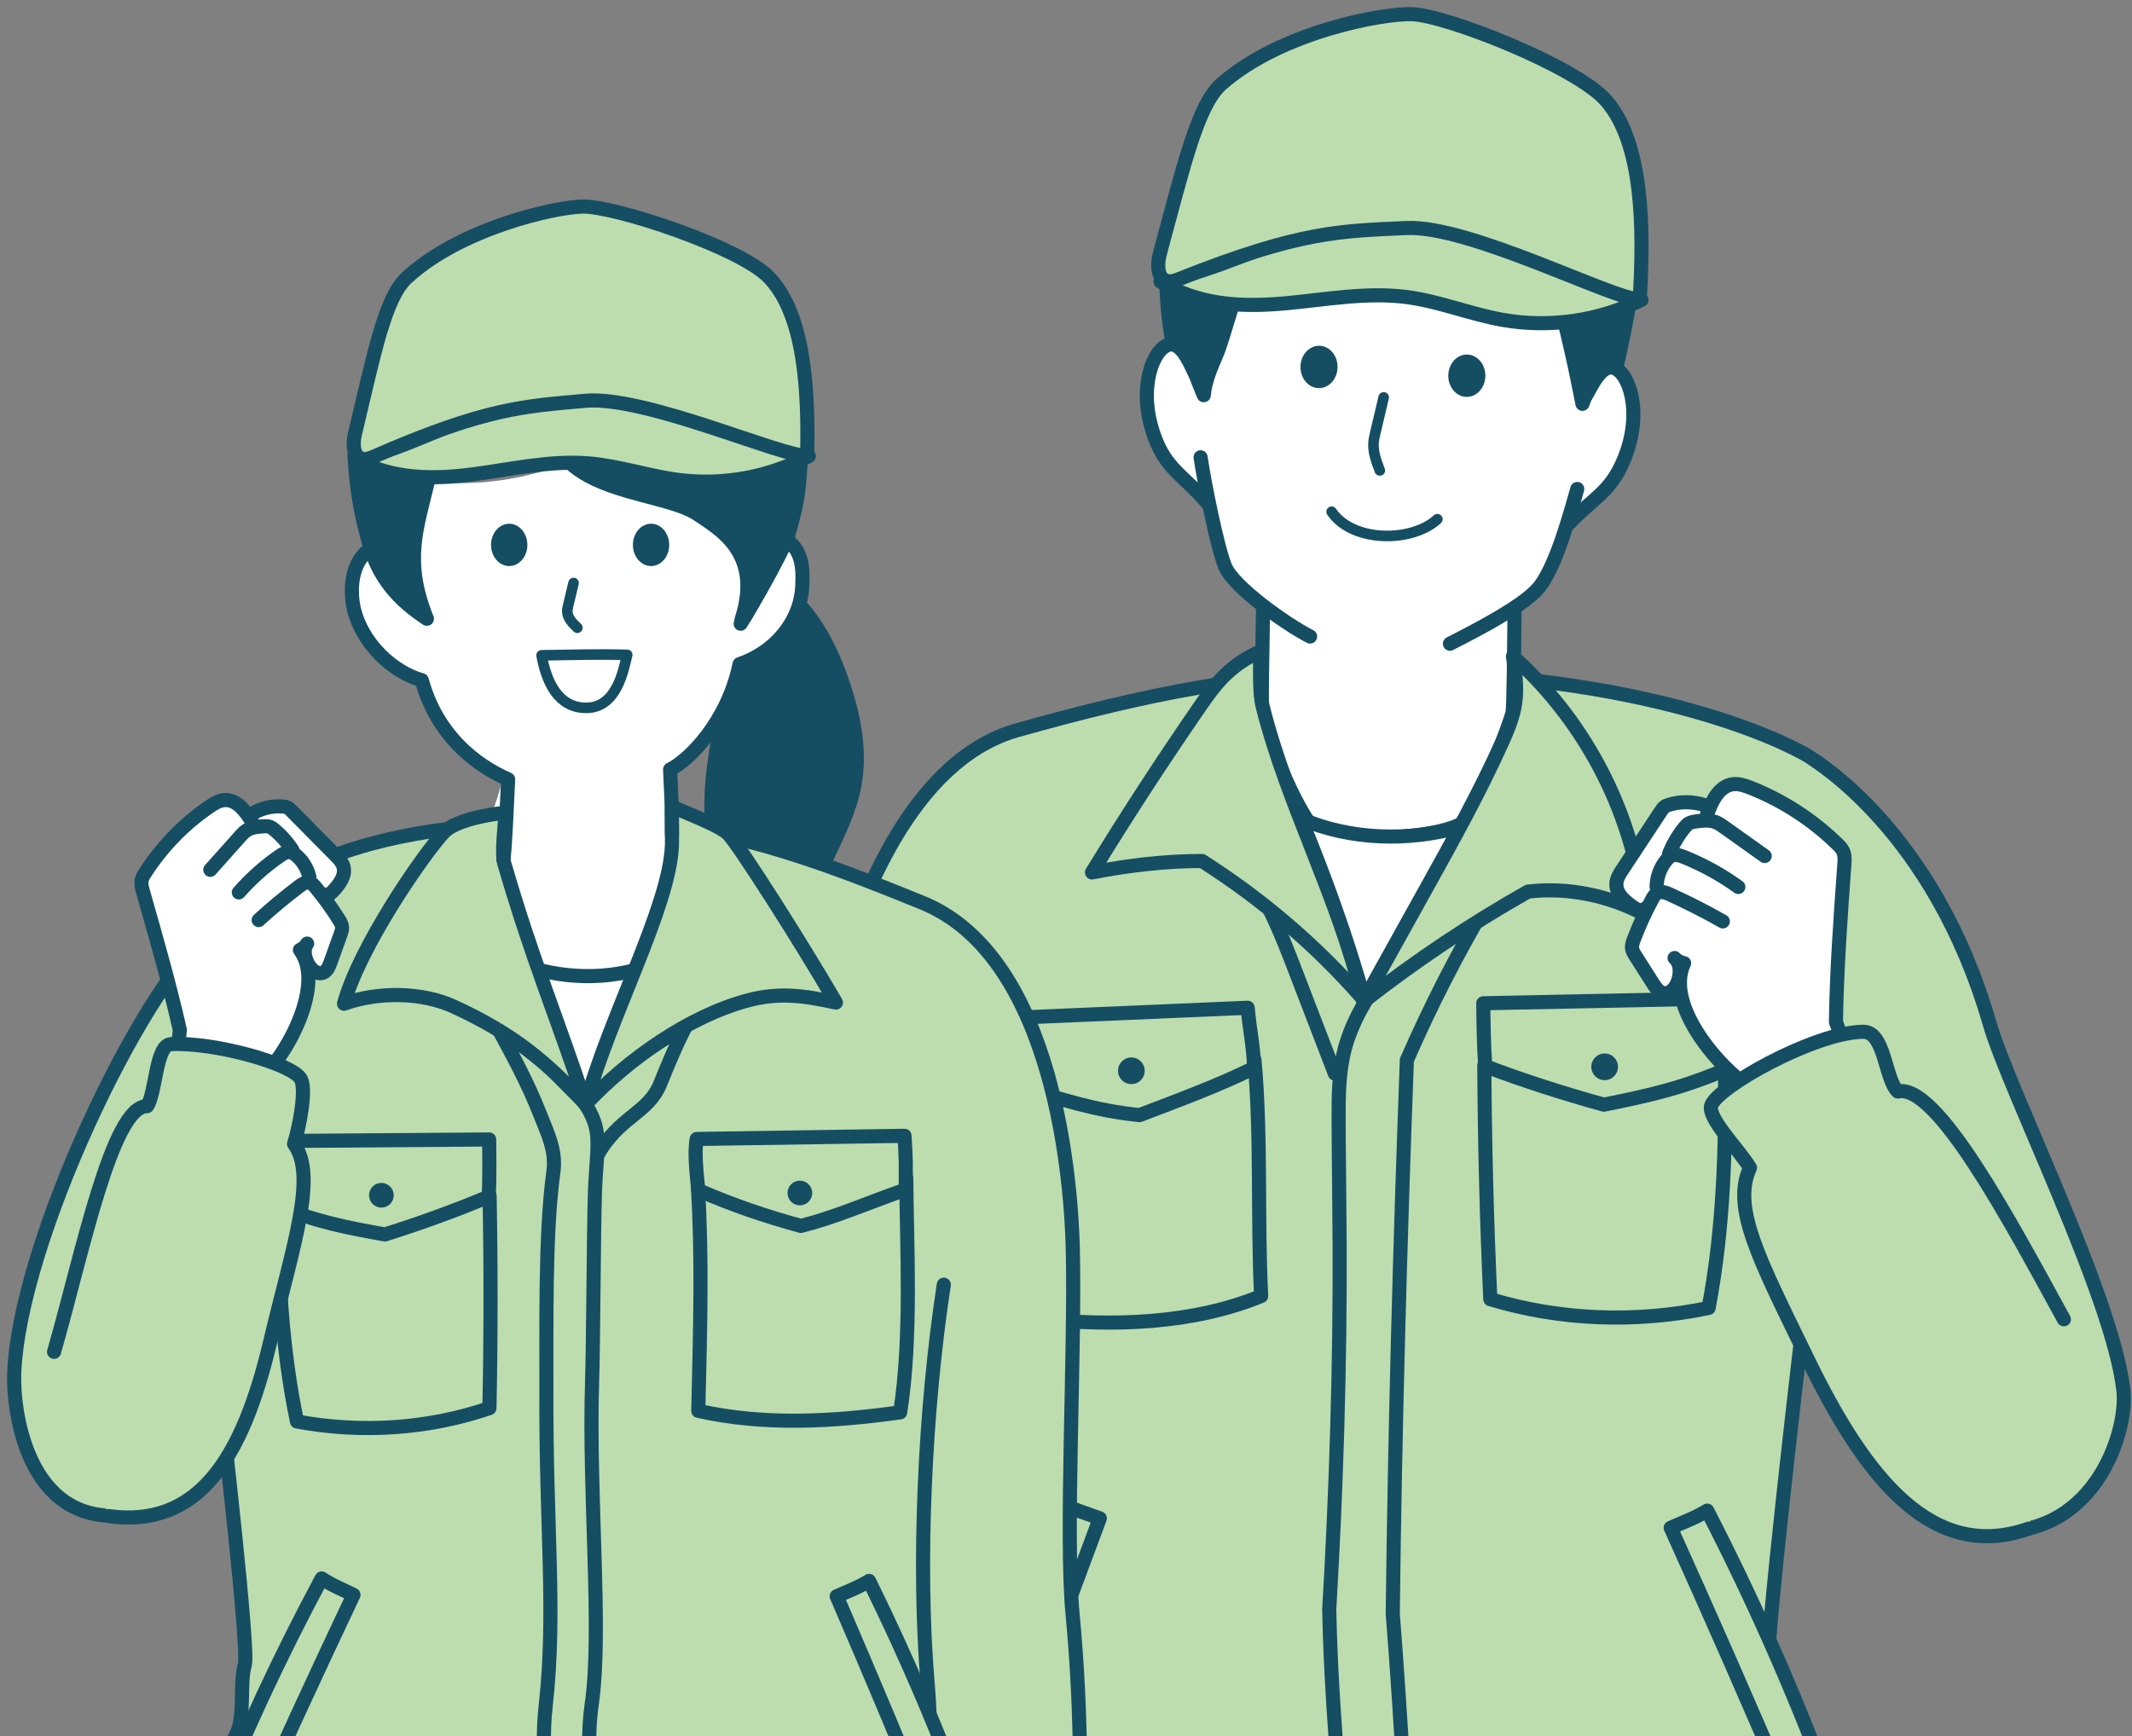 <svg width="302" height="246" viewBox="0 0 302 246" fill="none" xmlns="http://www.w3.org/2000/svg">
<rect x="0" y="0" width="302" height="246" fill="#808080" stroke="none"/>
<g clip-path="url(#clip0_266_1628)">
<path d="M253.651 274.772C255.464 274.232 256.823 272.43 256.841 270.538C256.858 268.647 255.538 266.816 253.736 266.241C257.802 260.131 258.249 251.792 254.861 245.281C253.399 242.474 251.277 239.962 250.457 236.903C249.833 234.565 255.106 189.901 255.106 189.901C255.106 189.901 265.403 215.184 281.197 216.876C296.469 218.512 301.454 202.995 300.784 196.998C299.304 183.742 284.642 154.737 281.821 144.976C273.869 117.472 256.88 107.7 256.397 107.281C256.017 106.951 237.165 95.49 196.139 95.163C177.985 95.022 161.908 98.442 144.077 103.456C123.223 109.321 115.718 146.714 115.193 156.405C114.327 172.337 113.994 187.531 111.442 203.282C110.456 209.379 111.137 248.407 113.302 254.191C113.965 255.962 114.771 255.837 114.945 257.718C115.25 260.975 111.24 264.375 117.198 267.469C117.276 274.86 116.964 266.674 117.042 274.062" fill="#BDDDAF"/>
<path d="M253.651 274.772C255.464 274.232 256.823 272.43 256.841 270.538C256.858 268.647 255.538 266.816 253.736 266.241C257.802 260.131 258.249 251.792 254.861 245.281C253.399 242.474 251.277 239.962 250.457 236.903C249.833 234.565 255.106 189.901 255.106 189.901C255.106 189.901 265.403 215.184 281.197 216.876C296.469 218.512 301.454 202.995 300.784 196.998C299.304 183.742 284.642 154.737 281.821 144.976C273.869 117.472 256.88 107.7 256.397 107.281C256.017 106.951 237.165 95.49 196.139 95.163C177.985 95.022 161.908 98.442 144.077 103.456C123.223 109.321 115.718 146.714 115.193 156.405C114.327 172.337 113.994 187.531 111.442 203.282C110.456 209.379 111.137 248.407 113.302 254.191C113.965 255.962 114.771 255.837 114.945 257.718C115.25 260.975 111.24 264.375 117.198 267.469C117.276 274.86 116.964 266.674 117.042 274.062" stroke="#154E63" stroke-width="2" stroke-linecap="round" stroke-linejoin="round"/>
<path d="M221.875 45.624C222.436 49.595 223.099 53.551 223.862 57.49C224.331 56.287 224.873 55.092 225.516 53.945C225.867 53.317 226.257 52.693 226.821 52.249C227.386 51.806 228.159 51.572 228.837 51.809C229.454 51.894 229.859 52.281 230.189 52.696C230.902 53.601 231.349 54.712 231.459 55.858C231.771 62.76 228.163 69.487 222.414 72.858C221.392 78 218.685 82.79 214.81 86.321C214.597 86.271 215.076 99.78 215.076 99.78L193.463 140.348L178.446 99.194L178.73 86.346C178.73 86.346 176.303 83.759 175.349 83.07C173.876 82.006 173.131 80.271 172.73 78.5C172.247 76.392 171.839 74.267 171.502 72.131C168.195 69.792 165.626 66.79 164.178 63.313C162.731 59.836 162.418 55.893 163.291 52.231C163.55 51.437 163.781 50.72 164.171 50.092C164.562 49.464 165.172 48.903 165.91 48.85C166.79 48.79 167.557 49.467 168.014 50.22C168.472 50.972 168.727 51.841 169.231 52.565C171.829 49.613 173.731 46.551 175.75 43.41C178.734 43.027 181.715 42.644 184.699 42.261C187.761 41.867 190.841 41.473 193.928 41.572C196.348 41.65 198.747 42.033 201.135 42.413C207.941 43.499 214.743 44.585 221.882 45.632L221.875 45.624Z" fill="white"/>
<path d="M178.908 86.165C178.865 91.281 178.595 100.677 178.844 101.838C178.908 102.143 181.796 111.085 185.334 116.45C191.881 120.367 205.063 118.213 207.117 116.588C210.442 112.078 214.037 101.983 214.25 100.968C214.423 100.131 214.477 91.427 214.537 86.644" stroke="#154E63" stroke-width="2" stroke-linecap="round" stroke-linejoin="round"/>
<path d="M189.088 152.104C187.247 147.314 185.405 142.524 183.563 137.733C182.428 134.777 181.289 131.822 179.781 128.77C185.171 131.885 189.954 136.041 193.79 140.944" fill="#BDDDAF"/>
<path d="M189.088 152.104C187.247 147.314 185.405 142.524 183.563 137.733C182.428 134.777 181.289 131.822 179.781 128.77C185.171 131.885 189.954 136.041 193.79 140.944" stroke="#154E63" stroke-width="2" stroke-linecap="round" stroke-linejoin="round"/>
<path d="M191.76 276.038C190.465 260.511 188.584 243.596 188.29 228.018C189.28 211.036 189.837 193.62 189.759 176.208C189.734 170.403 189.638 164.595 189.617 158.789C189.603 155.308 189.624 151.778 190.536 148.418C191.604 144.493 193.829 141.001 196.011 137.918C200.297 134.281 204.974 131.112 210.464 128.288C206.394 135.193 202.721 142.332 199.283 150.195C198.3 176.585 197.583 202.981 197.285 228.625C198.484 243.617 199.354 261.447 200.553 276.439" fill="#BDDDAF"/>
<path d="M191.76 276.038C190.465 260.511 188.584 243.596 188.29 228.018C189.28 211.036 189.837 193.62 189.759 176.208C189.734 170.403 189.638 164.595 189.617 158.789C189.603 155.308 189.624 151.778 190.536 148.418C191.604 144.493 193.829 141.001 196.011 137.918C200.297 134.281 204.974 131.112 210.464 128.288C206.394 135.193 202.721 142.332 199.283 150.195C198.3 176.585 197.583 202.981 197.285 228.625C198.484 243.617 199.354 261.447 200.553 276.439" stroke="#154E63" stroke-width="2" stroke-linecap="round" stroke-linejoin="round"/>
<path d="M137.357 161.766C138.84 181.736 140.277 206.103 140.057 227.145C139.961 236.427 140.011 241.807 137.062 250.61C136.459 252.416 134.819 255.177 135.554 257.757C135.959 259.176 137.403 260.06 138.077 261.373C139.156 263.473 138.425 265.989 138.311 268.349C138.198 270.708 139.397 273.65 141.757 273.632" stroke="#154E63" stroke-width="2" stroke-linecap="round" stroke-linejoin="round"/>
<path d="M210.254 150.944C210.314 161.99 210.598 173.032 211.106 184.064C221.027 187.063 231.729 187.456 242.026 185.306C244.191 173.898 244.492 162.146 244.343 150.536L210.258 150.94L210.254 150.944Z" fill="#BDDDAF" stroke="#154E63" stroke-width="2" stroke-linecap="round" stroke-linejoin="round"/>
<path d="M210.105 142.14C210.141 145.05 210.176 147.96 210.382 151.05C215.893 153.14 221.517 154.932 227.194 156.504C233.258 155.277 238.042 154.272 244.535 151.487C244.709 148.432 244.993 144.479 245.167 141.427L210.105 142.14Z" fill="#BDDDAF" stroke="#154E63" stroke-width="2" stroke-linecap="round" stroke-linejoin="round"/>
<path d="M177.691 150.113C178.695 161.113 178.085 172.585 178.645 183.617C169.058 187.559 157.664 187.967 147.207 186.825C143.949 175.679 145.156 161.124 144.184 149.553L177.687 150.113H177.691Z" fill="#BDDDAF" stroke="#154E63" stroke-width="2" stroke-linecap="round" stroke-linejoin="round"/>
<path d="M176.736 142.775C176.981 145.674 177.556 148.197 177.648 151.291C172.365 153.903 166.914 155.876 161.414 157.987C155.262 157.349 150.539 155.858 143.807 153.711C143.343 150.688 143.623 147.417 143.8 144.188L176.736 142.775Z" fill="#BDDDAF" stroke="#154E63" stroke-width="2" stroke-linecap="round" stroke-linejoin="round"/>
<path d="M236.658 216.454C242.364 229.075 247.931 241.761 253.36 254.506C255.241 253.886 257.015 252.938 258.572 251.714C253.729 238.84 248.133 226.247 241.831 214.02C240.043 215.08 239.117 215.368 236.658 216.454Z" fill="#BDDDAF" stroke="#154E63" stroke-width="2" stroke-linecap="round" stroke-linejoin="round"/>
<path d="M155.79 215.116C150.926 228.085 146.206 241.111 141.625 254.184C139.706 253.69 137.875 252.857 136.239 251.739C140.227 238.574 144.978 225.64 150.464 213.022C152.316 213.963 153.264 214.19 155.787 215.112L155.79 215.116Z" fill="#BDDDAF" stroke="#154E63" stroke-width="2" stroke-linecap="round" stroke-linejoin="round"/>
<path d="M170.065 64.789C170.587 68.359 172.379 77.347 173.518 80.217C174.689 83.17 182.282 88.506 185.575 90.178" stroke="#154E63" stroke-width="2" stroke-linecap="round" stroke-linejoin="round"/>
<path d="M223.419 69.281C222.72 71.605 220.438 80.679 217.699 83.56C215.399 85.98 209.914 88.9 205.389 91.196" stroke="#154E63" stroke-width="2" stroke-linecap="round" stroke-linejoin="round"/>
<path d="M170.97 71.219C168.224 67.894 165.52 66.68 163.859 62.703C160.999 55.847 163.043 50.081 165.183 48.981C167.312 47.885 168.72 51.955 169.327 53.019" stroke="#154E63" stroke-width="2" stroke-linecap="round" stroke-linejoin="round"/>
<path d="M222.333 74.097C225.242 70.914 227.755 69.945 229.61 66.052C232.811 59.349 231.058 53.488 228.975 52.281C226.903 51.078 225.292 55.074 224.632 56.106" stroke="#154E63" stroke-width="2" stroke-linecap="round" stroke-linejoin="round"/>
<path d="M206.596 117.202C203.193 125.853 198.701 134.078 193.261 141.619C190.727 132.705 187.708 124.278 184.252 115.975C191.285 119.033 199.527 119.193 206.592 117.206L206.596 117.202Z" fill="white" stroke="#154E63" stroke-width="2" stroke-linecap="round" stroke-linejoin="round"/>
<path d="M214.314 92.995C214.629 95.202 214.945 97.445 214.622 99.648C214.335 101.593 213.561 103.427 212.752 105.219C209.584 112.256 205.833 119.015 202.086 125.761C199.091 131.154 196.096 136.548 193.098 141.938C200.493 136.147 208.317 130.906 216.453 126.314C222.042 125.665 227.829 126.832 232.932 129.543C231.506 115.825 225.069 102.686 214.314 92.995Z" fill="#BDDDAF" stroke="#154E63" stroke-width="2" stroke-linecap="round" stroke-linejoin="round"/>
<path d="M178.897 100.241C182.442 114.218 189.578 127.088 192.988 141.434C186.452 133.972 178.844 127.454 170.271 121.982C165.14 121.982 160.009 122.575 154.679 123.6C159.505 115.719 164.544 107.966 169.788 100.355C170.906 98.733 172.038 97.108 173.44 95.724C174.877 94.301 176.58 93.151 178.432 92.35C178.61 95.043 178.28 97.814 178.897 100.245V100.241Z" fill="#BDDDAF" stroke="#154E63" stroke-width="2" stroke-linecap="round" stroke-linejoin="round"/>
<path d="M230.59 134.235C230.654 134.643 234.703 140.501 235.639 140.682C237.559 141.054 238.794 137.07 237.208 135.721C237.563 136.101 238.045 136.364 238.556 136.452C235.412 143.066 245.546 153.605 249.723 155.092C257.696 154.957 261.982 149.507 261.982 149.507C261.241 147.967 260.599 146.381 260.063 144.759C260.166 137.598 260.709 130.023 261.255 122.447C261.301 121.819 261.34 121.159 261.074 120.587C260.893 120.201 260.588 119.888 260.283 119.59C256.766 116.148 252.558 113.42 247.984 111.607C247.164 111.284 246.292 110.982 245.422 111.106C243.46 111.387 242.633 113.349 241.923 114.935C240.32 114.073 238.538 113.551 237.733 113.597C236.086 113.689 232.453 119.296 231.456 120.768C230.828 121.695 228.461 125.786 230.838 127.986C231.598 128.688 232.474 128.692 233.507 128.61" fill="white"/>
<path d="M244.038 130.537C241.593 129.146 239.088 127.873 236.526 126.712C235.991 126.471 235.366 126.23 234.834 126.482C234.443 126.666 234.209 127.063 234.003 127.447C233.021 129.271 232.158 131.162 231.427 133.103C231.271 133.518 231.119 133.954 231.186 134.394C231.243 134.756 231.445 135.079 231.64 135.392C232.481 136.712 233.319 138.032 234.16 139.351C234.525 139.93 234.965 140.558 235.639 140.689C236.704 140.895 237.523 139.735 237.79 138.684C238.049 137.655 238.013 136.413 237.208 135.729C237.562 136.108 238.045 136.371 238.556 136.46C235.412 143.074 245.546 153.612 249.723 155.099C257.696 154.964 261.982 149.514 261.982 149.514C261.241 147.974 260.599 146.388 260.063 144.766C260.166 137.606 260.709 130.03 261.255 122.454C261.301 121.826 261.34 121.166 261.074 120.595C260.893 120.208 260.588 119.896 260.283 119.598C256.766 116.156 252.558 113.427 247.984 111.614C247.164 111.291 246.291 110.989 245.422 111.114C243.46 111.394 242.452 113.562 241.792 115.432" stroke="#154E63" stroke-width="2" stroke-linecap="round" stroke-linejoin="round"/>
<path d="M249.968 121.276C248.052 119.91 246.132 118.547 244.216 117.181C243.833 116.908 243.442 116.631 242.999 116.464C242.144 116.138 241.193 116.255 240.288 116.372C239.912 116.421 239.521 116.475 239.198 116.677C238.971 116.819 238.79 117.028 238.62 117.234C237.708 118.355 236.966 119.615 236.431 120.956" stroke="#154E63" stroke-width="2" stroke-linecap="round" stroke-linejoin="round"/>
<path d="M246.235 125.662C243.847 123.937 241.249 122.507 238.517 121.411C237.992 121.201 237.403 120.999 236.871 121.194C236.533 121.315 236.267 121.581 236.04 121.858C235.171 122.915 234.674 124.278 234.66 125.647" stroke="#154E63" stroke-width="2" stroke-linecap="round" stroke-linejoin="round"/>
<path d="M241.547 114.101C239.922 113.548 238.123 113.509 236.477 113.995C236.239 114.066 236.001 114.147 235.802 114.293C235.575 114.46 235.416 114.701 235.263 114.935C233.453 117.682 231.644 120.424 229.834 123.171C229.429 123.781 229.014 124.431 228.965 125.162C228.862 126.655 230.249 127.773 231.491 128.607C231.963 128.923 232.694 129.203 233.017 128.735" stroke="#154E63" stroke-width="2" stroke-linecap="round" stroke-linejoin="round"/>
<path d="M287.41 216.557C273.806 221.375 264.331 209.556 256.124 192.68C249.244 178.525 245.263 171.148 247.885 165.446C246.458 162.997 241.856 158.459 242.388 156.653C243.151 154.066 256.954 146.281 263.906 146.175C267.035 146.125 266.975 152.899 268.834 154.645C274.313 153.367 284.77 173.075 292.349 186.913" fill="#BDDDAF"/>
<path d="M287.41 216.557C273.806 221.375 264.331 209.556 256.124 192.68C249.244 178.525 245.263 171.148 247.885 165.446C246.458 162.997 241.856 158.459 242.388 156.653C243.151 154.066 256.954 146.281 263.906 146.175C267.035 146.125 266.975 152.899 268.834 154.645C274.313 153.367 284.77 173.075 292.349 186.913" stroke="#154E63" stroke-width="2" stroke-linecap="round" stroke-linejoin="round"/>
<path d="M220.438 40.976C221.868 46.341 223.11 51.76 224.16 57.213C224.664 55.971 224.877 54.598 225.587 53.459C226.296 52.32 227.765 51.465 228.975 52.043C229.696 48.807 230.416 45.571 230.899 42.115C227.403 40.944 223.859 39.922 220.438 40.98V40.976Z" fill="#154E63" stroke="#154E63" stroke-width="2" stroke-linecap="round" stroke-linejoin="round"/>
<path d="M165.176 37.609C165.186 40.597 165.279 43.953 165.992 48.034C166.024 48.211 168 49.656 168.071 49.819C169.015 52.044 169.569 53.765 170.512 55.989C170.697 53.995 171.506 52.118 172.301 50.28C173.34 47.878 174.813 41.537 176.25 38.918C173.142 37.981 165.889 37.616 165.172 37.612L165.176 37.609Z" fill="#154E63" stroke="#154E63" stroke-width="2" stroke-linecap="round" stroke-linejoin="round"/>
<path d="M232.517 42.487C226.484 45.482 219.491 46.486 212.859 45.316C208.292 44.51 203.934 42.708 199.336 42.097C193.513 41.324 187.63 42.487 181.778 42.998C175.927 43.509 169.657 43.261 164.398 39.876C172.421 38.375 179.727 34.206 187.683 32.378C194.946 30.707 202.661 31.058 209.743 33.382C217.432 35.905 224.441 40.703 232.517 42.487Z" fill="#BDDDAF" stroke="#154E63" stroke-width="2" stroke-linecap="round" stroke-linejoin="round"/>
<path d="M232.268 42.395C232.886 32.368 232.751 20.275 227.524 14.264C223.294 9.403 204.825 2.146 199.982 2.004C195.823 1.88 181.427 4.513 173.035 11.89C169.671 14.846 167.745 23.174 164.306 35.884C163.912 37.339 163.849 39.415 165.303 39.809C165.91 39.972 166.545 39.73 167.127 39.496C184.252 32.669 190.053 32.74 199.205 32.304C208.239 31.874 228.851 42.601 232.265 42.395H232.268Z" fill="#BDDDAF" stroke="#154E63" stroke-width="2" stroke-linecap="round" stroke-linejoin="round"/>
<path d="M196 56.305C195.61 57.955 195.219 59.605 194.829 61.255C194.716 61.741 194.598 62.23 194.563 62.731C194.471 64.079 194.964 65.388 195.45 66.648" stroke="#154E63" stroke-width="1.5" stroke-linecap="round" stroke-linejoin="round"/>
<path d="M188.627 72.5C191.59 76.872 199.992 76.889 203.604 73.561" stroke="#154E63" stroke-width="1.5" stroke-linecap="round" stroke-linejoin="round"/>
<path d="M189.466 52.008C189.479 50.35 188.314 48.997 186.864 48.986C185.414 48.975 184.228 50.31 184.215 51.968C184.202 53.626 185.367 54.979 186.818 54.99C188.268 55.001 189.454 53.666 189.466 52.008Z" fill="#154E63"/>
<path d="M210.403 53.25C210.416 51.592 209.25 50.239 207.8 50.228C206.35 50.217 205.164 51.552 205.151 53.21C205.139 54.867 206.304 56.221 207.754 56.232C209.204 56.243 210.39 54.908 210.403 53.25Z" fill="#154E63"/>
<path d="M227.3 153.034C228.345 153.034 229.192 152.187 229.192 151.142C229.192 150.098 228.345 149.251 227.3 149.251C226.256 149.251 225.409 150.098 225.409 151.142C225.409 152.187 226.256 153.034 227.3 153.034Z" fill="#154E63"/>
<path d="M160.258 153.595C161.302 153.595 162.149 152.748 162.149 151.703C162.149 150.659 161.302 149.812 160.258 149.812C159.213 149.812 158.366 150.659 158.366 151.703C158.366 152.748 159.213 153.595 160.258 153.595Z" fill="#154E63"/>
<path d="M110.026 82.992C114.653 85.973 117.392 91.153 119.209 96.348C120.884 101.135 121.959 106.294 121.019 111.276C119.713 118.192 114.678 124.089 114.014 131.094C113.84 132.939 114.078 135.029 115.803 136.307C108.223 133.422 102.418 126.307 101.109 118.306C99.739 109.949 102.972 101.554 103.27 93.091C105.626 90.273 107.634 87.162 110.029 82.992H110.026Z" fill="#154E63" stroke="#154E63" stroke-width="2" stroke-linecap="round" stroke-linejoin="round"/>
<path d="M34.087 276.858C32.501 276.329 31.348 274.665 31.38 272.948C31.412 271.23 32.27 265.343 33.874 264.857C30.443 259.226 30.262 251.654 33.42 245.82C34.782 243.304 33.881 238.589 34.683 235.832C35.297 233.724 31.515 201.072 31.515 201.072C31.515 201.072 31.355 213.491 17.371 214.687C3.851 215.84 1.783 199.926 2.017 194.458C2.808 175.907 19.929 140.292 29.314 132.489C39.764 123.799 49.785 115.822 86.007 116.418C102.031 116.681 115.522 121.723 130.677 127.908C149.626 135.643 151.751 168.122 151.964 176.921C152.315 191.392 150.864 217.597 151.936 228.753C153.071 240.565 153.202 253.612 152.745 257.455C152.393 260.404 156.013 262.806 153.696 269.449C153.525 270.499 153.795 274.044 153.664 275.435" fill="#BDDDAF"/>
<path d="M34.087 276.858C32.501 276.329 31.348 274.665 31.38 272.948C31.412 271.23 32.27 265.343 33.874 264.857C30.443 259.226 30.262 251.654 33.42 245.82C34.782 243.304 33.881 238.589 34.683 235.832C35.297 233.724 31.515 201.072 31.515 201.072C31.515 201.072 31.355 213.491 17.371 214.687C3.851 215.84 1.783 199.926 2.017 194.458C2.808 175.907 19.929 140.292 29.314 132.489C39.764 123.799 49.785 115.822 86.007 116.418C102.031 116.681 115.522 121.723 130.677 127.908C149.626 135.643 151.751 168.122 151.964 176.921C152.315 191.392 150.864 217.597 151.936 228.753C153.071 240.565 153.202 253.612 152.745 257.455C152.393 260.404 156.013 262.806 153.696 269.449C153.525 270.499 153.795 274.044 153.664 275.435" stroke="#154E63" stroke-width="2" stroke-linecap="round" stroke-linejoin="round"/>
<path d="M104.916 88.364C108.305 83.059 108.607 80.224 111.037 76.218C113.617 77.723 113.78 80.352 113.642 83.056C113.379 88.19 109.636 92.441 104.764 94.088C103.046 102.341 97.553 107.724 94.921 109.019C95.045 111.993 94.654 116.425 97.894 117.812C97.883 120.537 96.986 124.448 96.216 127.063C93.214 137.293 89.428 147.296 84.946 157.841C78.839 145.085 73.07 132.169 67.612 119.711C69.12 116.886 70.309 113.891 71.079 110.783C65.792 107.689 61.676 102.646 59.65 96.714C56.864 95.486 54.409 93.509 52.613 91.05C51.198 89.117 50.179 86.846 49.988 84.457C49.796 82.069 50.491 79.564 52.287 77.921C54.334 81.814 57.436 85.149 61.183 87.52C59.249 84.791 58.536 81.349 58.564 78.003C58.592 74.657 59.32 71.364 60.207 68.142C66.793 68.962 73.577 68.124 79.666 65.825C86.805 65.69 93.973 67.475 100.218 70.942C102.287 72.091 104.363 73.546 105.268 75.732C105.821 77.073 105.878 78.564 105.853 80.019C105.803 83.109 105.431 86.193 104.909 88.364H104.916Z" fill="white"/>
<path d="M74.439 136.885C77.221 144.809 78.552 150.709 82.916 157.37C86.096 152.264 89.598 142.786 93.48 136.253C87.192 138.876 80.624 138.844 74.439 136.885Z" fill="white" stroke="#154E63" stroke-width="2" stroke-linecap="round" stroke-linejoin="round"/>
<path d="M50.211 64.505C50.498 69.249 51.031 72.557 52.333 77.152C53.663 81.85 56.382 84.99 60.469 87.662C57.18 79.448 58.972 75.065 60.739 67.703C57.478 66.691 52.855 64.97 50.215 64.505H50.211Z" fill="#154E63" stroke="#154E63" stroke-width="2" stroke-linecap="round" stroke-linejoin="round"/>
<path d="M113.447 65.037C113.159 69.782 112.982 71.137 111.68 75.732C111.016 78.081 104.469 89.55 105.062 87.715C108.106 78.287 101.815 74.927 98.93 72.936C93.246 69.008 74.89 70.342 78.435 55.46C81.696 54.449 110.803 65.502 113.443 65.037H113.447Z" fill="#154E63" stroke="#154E63" stroke-width="2" stroke-linecap="round" stroke-linejoin="round"/>
<path d="M84.556 163.782C87.699 158.087 91.78 157.831 93.529 153.527C94.608 150.873 95.687 148.215 97.099 145.476C92.263 148.183 86.337 151.675 82.824 156.039" fill="#BDDDAF"/>
<path d="M84.556 163.782C87.699 158.087 91.78 157.831 93.529 153.527C94.608 150.873 95.687 148.215 97.099 145.476C92.263 148.183 86.337 151.675 82.824 156.039" stroke="#154E63" stroke-width="2" stroke-linecap="round" stroke-linejoin="round"/>
<path d="M86.656 276.428C88.2 262.37 81.916 254.762 83.832 241.356C85.319 230.967 83.356 211.539 83.871 195.745C84.041 190.48 84.098 174.391 84.268 169.126C84.492 162.178 85.592 160.166 82.533 155.908C78.846 152.516 74.798 147.409 70.029 144.73C72.676 149.659 74.609 153.073 76.508 157.881C77.618 160.698 78.804 163.044 78.388 166.042C77.157 174.938 77.438 188.762 77.398 196.817C77.299 216.457 78.797 228.124 77.296 241.715C75.798 255.284 81.469 262.796 80.024 276.368" fill="#BDDDAF"/>
<path d="M86.656 276.428C88.2 262.37 81.916 254.762 83.832 241.356C85.319 230.967 83.356 211.539 83.871 195.745C84.041 190.48 84.098 174.391 84.268 169.126C84.492 162.178 85.592 160.166 82.533 155.908C78.846 152.516 74.798 147.409 70.029 144.73C72.676 149.659 74.609 153.073 76.508 157.881C77.618 160.698 78.804 163.044 78.388 166.042C77.157 174.938 77.438 188.762 77.398 196.817C77.299 216.457 78.797 228.124 77.296 241.715C75.798 255.284 81.469 262.796 80.024 276.368" stroke="#154E63" stroke-width="2" stroke-linecap="round" stroke-linejoin="round"/>
<path d="M133.69 182.01C130.961 199.84 129.985 221.773 131.394 238.422C132.104 246.817 131.107 245.494 133.484 253.545C133.97 255.195 135.62 259.84 134.953 261.429C133.91 263.917 137.455 273.799 132.083 276.762" stroke="#154E63" stroke-width="2" stroke-linecap="round" stroke-linejoin="round"/>
<path d="M69.351 169.423C69.539 179.444 69.532 189.472 69.33 199.496C60.64 202.466 51.205 203.083 42.071 201.394C39.907 191.097 39.385 180.445 39.261 169.906L69.351 169.427V169.423Z" fill="#BDDDAF" stroke="#154E63" stroke-width="2" stroke-linecap="round" stroke-linejoin="round"/>
<path d="M69.287 161.433C69.319 164.073 69.354 166.716 69.237 169.523C64.419 171.556 59.493 173.323 54.522 174.892C49.143 173.926 44.899 173.135 39.108 170.772C38.888 168.004 38.547 164.427 38.327 161.66L69.287 161.436V161.433Z" fill="#BDDDAF" stroke="#154E63" stroke-width="2" stroke-linecap="round" stroke-linejoin="round"/>
<path d="M98.856 167.99C99.455 178.075 99.218 187.393 98.912 199.883C108.408 202.008 118.038 201.405 127.512 200.096C129.187 189.39 128.435 176.503 128.375 166.915L98.856 167.99Z" fill="#BDDDAF" stroke="#154E63" stroke-width="2" stroke-linecap="round" stroke-linejoin="round"/>
<path d="M98.689 161.365C98.469 162.774 98.43 164.179 98.92 168.618C104.008 170.825 108.426 172.298 113.44 173.685C118.411 172.422 122.339 170.63 128.279 168.536C128.336 165.74 128.336 163.863 128.123 160.918L98.692 161.365H98.689Z" fill="#BDDDAF" stroke="#154E63" stroke-width="2" stroke-linecap="round" stroke-linejoin="round"/>
<path d="M50.069 225.956C44.708 237.282 39.467 248.669 34.346 260.113C32.7 259.509 31.16 258.608 29.819 257.466C34.428 245.891 39.69 234.589 45.566 223.632C47.117 224.632 47.929 224.916 50.069 225.952V225.956Z" fill="#BDDDAF" stroke="#154E63" stroke-width="2" stroke-linecap="round" stroke-linejoin="round"/>
<path d="M118.521 226.151C123.481 237.641 128.321 249.184 133.037 260.783C134.701 260.23 136.273 259.378 137.657 258.278C133.456 246.565 128.595 235.104 123.105 223.973C121.519 224.927 120.699 225.183 118.524 226.155L118.521 226.151Z" fill="#BDDDAF" stroke="#154E63" stroke-width="2" stroke-linecap="round" stroke-linejoin="round"/>
<path d="M71.622 115.169C71.551 116.457 71.019 120.896 71.412 122.255C75.465 136.182 78.804 143.843 82.973 156.483C77.349 150.291 72.491 146.388 64.284 142.612C59.77 140.536 53.575 140.469 48.735 142.204C50.821 134.327 59.983 120.96 62.935 117.855C64.529 116.177 69.794 115.24 71.622 115.169Z" fill="#BDDDAF" stroke="#154E63" stroke-width="2" stroke-linecap="round" stroke-linejoin="round"/>
<path d="M95.176 119.821C94.839 128.486 86.238 144.22 82.97 156.458C88.782 150.202 97.561 143.925 106.045 141.704C110.335 140.579 113.83 141.033 118.411 142.038C113.308 133.248 104.643 119.708 103.188 118.196C101.978 116.943 96.808 115.027 95.226 114.296C95.07 114.708 95.236 118.334 95.18 119.821H95.176Z" fill="#BDDDAF" stroke="#154E63" stroke-width="2" stroke-linecap="round" stroke-linejoin="round"/>
<path d="M48.944 131.136C48.966 131.509 46.571 137.463 45.797 137.8C44.207 138.489 42.394 135.182 43.512 133.688C43.278 134.092 42.912 134.412 42.486 134.586C46.439 139.873 39.672 151.114 36.348 153.211C29.442 154.574 24.72 150.532 24.72 150.532C25.071 149.027 25.326 147.498 25.486 145.958C24.052 139.621 22.161 132.996 20.27 126.371C20.114 125.821 19.954 125.243 20.078 124.686C20.16 124.309 20.366 123.976 20.575 123.653C22.963 119.945 26.082 116.737 29.691 114.278C30.337 113.838 31.032 113.409 31.809 113.359C33.555 113.242 34.637 114.832 35.546 116.106C36.77 115.041 38.211 114.25 38.913 114.14C40.354 113.913 44.541 118.217 45.676 119.338C46.393 120.044 49.203 123.238 47.564 125.633C47.039 126.399 46.287 126.563 45.378 126.683" fill="white"/>
<path d="M36.642 130.349C38.491 128.66 40.414 127.06 42.408 125.555C42.827 125.239 43.316 124.913 43.824 125.034C44.197 125.122 44.473 125.435 44.722 125.736C45.914 127.173 47.01 128.692 48.004 130.278C48.217 130.619 48.43 130.977 48.455 131.378C48.476 131.712 48.362 132.034 48.249 132.347C47.773 133.674 47.294 135.004 46.819 136.332C46.609 136.913 46.35 137.552 45.793 137.793C44.913 138.173 43.987 137.297 43.561 136.413C43.143 135.551 42.94 134.44 43.508 133.681C43.274 134.085 42.908 134.405 42.483 134.579C46.435 139.866 39.669 151.107 36.344 153.204C29.439 154.567 24.716 150.525 24.716 150.525C25.067 149.021 25.323 147.491 25.482 145.951C24.049 139.614 22.158 132.989 20.266 126.364C20.11 125.814 19.951 125.236 20.075 124.679C20.156 124.303 20.362 123.969 20.571 123.646C22.959 119.938 26.078 116.73 29.687 114.271C30.333 113.831 31.029 113.402 31.806 113.352C33.551 113.235 34.829 114.974 35.748 116.51" stroke="#154E63" stroke-width="2" stroke-linecap="round" stroke-linejoin="round"/>
<path d="M29.79 123.231C31.188 121.663 32.586 120.094 33.988 118.526C34.268 118.21 34.552 117.894 34.903 117.66C35.581 117.213 36.422 117.138 37.227 117.074C37.561 117.05 37.909 117.025 38.224 117.142C38.448 117.227 38.643 117.376 38.828 117.529C39.825 118.355 40.701 119.335 41.414 120.424" stroke="#154E63" stroke-width="2" stroke-linecap="round" stroke-linejoin="round"/>
<path d="M33.832 126.431C35.567 124.455 37.543 122.702 39.697 121.222C40.112 120.938 40.581 120.651 41.078 120.722C41.39 120.768 41.67 120.953 41.919 121.158C42.87 121.935 43.551 123.053 43.821 124.267" stroke="#154E63" stroke-width="2" stroke-linecap="round" stroke-linejoin="round"/>
<path d="M35.709 115.297C37.007 114.502 38.551 114.136 40.066 114.261C40.283 114.278 40.506 114.307 40.705 114.402C40.932 114.509 41.113 114.693 41.294 114.874C43.37 116.975 45.449 119.076 47.525 121.176C47.986 121.645 48.469 122.142 48.65 122.78C49.019 124.086 48.029 125.335 47.113 126.307C46.766 126.676 46.187 127.06 45.822 126.705" stroke="#154E63" stroke-width="2" stroke-linecap="round" stroke-linejoin="round"/>
<path d="M15.359 214.793C28.005 216.542 34.318 206.77 38.232 190.256C41.514 176.41 44.984 166.634 41.652 162.061C42.426 159.623 43.416 154.382 42.617 152.877C41.471 150.723 30.337 147.604 24.209 147.931C22.041 148.048 22.111 154.825 20.834 156.72C15.866 156.607 11.605 177.822 7.659 191.519" fill="#BDDDAF"/>
<path d="M15.359 214.793C28.005 216.542 34.318 206.77 38.232 190.256C41.514 176.41 44.984 166.634 41.652 162.061C42.426 159.623 43.416 154.382 42.617 152.877C41.471 150.723 30.337 147.604 24.209 147.931C22.041 148.048 22.111 154.825 20.834 156.72C15.866 156.607 11.605 177.822 7.659 191.519" stroke="#154E63" stroke-width="2" stroke-linecap="round" stroke-linejoin="round"/>
<path d="M114.568 64.619C109.011 67.585 102.479 68.792 96.212 68.007C91.897 67.468 87.735 66.017 83.399 65.655C77.903 65.197 72.42 66.499 66.942 67.209C61.463 67.919 55.569 67.954 50.509 65.105C57.989 63.405 64.699 59.321 72.105 57.327C78.864 55.507 86.124 55.503 92.855 57.313C100.169 59.279 106.921 63.338 114.568 64.619Z" fill="#BDDDAF" stroke="#154E63" stroke-width="2" stroke-linecap="round" stroke-linejoin="round"/>
<path d="M114.33 64.548C114.55 55.425 113.99 44.461 108.862 39.23C104.718 34.997 87.111 29.192 82.558 29.263C78.648 29.323 65.224 32.318 57.609 39.358C54.558 42.179 53.05 49.815 50.275 61.489C49.956 62.827 49.97 64.711 51.354 65.006C51.928 65.13 52.517 64.881 53.057 64.647C68.893 57.735 74.344 57.558 82.92 56.781C91.386 56.014 111.133 64.878 114.33 64.551V64.548Z" fill="#BDDDAF" stroke="#154E63" stroke-width="2" stroke-linecap="round" stroke-linejoin="round"/>
<path d="M104.916 88.365C108.305 83.06 108.607 80.225 111.037 76.219C113.617 77.723 113.78 80.353 113.642 83.056C113.379 88.191 109.636 92.442 104.764 94.088C103.046 102.342 97.553 107.725 94.921 109.02C95.045 111.993 95.226 114.307 95.18 118.288" stroke="#154E63" stroke-width="2" stroke-linecap="round" stroke-linejoin="round"/>
<path d="M59.859 68.394C58.944 73.937 56.318 79.842 59.554 86.133C55.119 82.471 54.842 82.244 52.716 77.542C50.208 79.157 49.64 82.169 49.899 84.866C50.389 89.986 54.81 94.94 59.749 96.37C62.258 105.564 69.291 109.236 71.977 110.414C71.803 113.835 71.604 119.307 71.317 121.766" stroke="#154E63" stroke-width="2" stroke-linecap="round" stroke-linejoin="round"/>
<path d="M81.245 82.602C80.996 83.638 80.748 84.67 80.5 85.706C80.425 86.022 80.347 86.342 80.361 86.665C80.397 87.584 81.114 88.307 81.784 88.935" stroke="#154E63" stroke-width="1.5" stroke-linecap="round" stroke-linejoin="round"/>
<path d="M88.846 92.779C84.591 92.651 80.965 92.793 76.714 92.843C77.406 96.629 79.031 100.199 82.902 100.284C87.448 100.383 88.324 94.787 88.846 92.775V92.779Z" stroke="#154E63" stroke-width="1.5" stroke-linecap="round" stroke-linejoin="round"/>
<path d="M92.224 80.197C93.644 80.197 94.796 78.854 94.796 77.198C94.796 75.542 93.644 74.2 92.224 74.2C90.803 74.2 89.651 75.542 89.651 77.198C89.651 78.854 90.803 80.197 92.224 80.197Z" fill="#154E63"/>
<path d="M72.129 80.197C73.55 80.197 74.702 78.854 74.702 77.198C74.702 75.542 73.55 74.2 72.129 74.2C70.708 74.2 69.557 75.542 69.557 77.198C69.557 78.854 70.708 80.197 72.129 80.197Z" fill="#154E63"/>
<path d="M54.022 171.088C54.988 171.088 55.771 170.305 55.771 169.339C55.771 168.373 54.988 167.589 54.022 167.589C53.056 167.589 52.273 168.373 52.273 169.339C52.273 170.305 53.056 171.088 54.022 171.088Z" fill="#154E63"/>
<path d="M113.301 170.768C114.267 170.768 115.05 169.985 115.05 169.019C115.05 168.053 114.267 167.27 113.301 167.27C112.335 167.27 111.552 168.053 111.552 169.019C111.552 169.985 112.335 170.768 113.301 170.768Z" fill="#154E63"/>
</g>
<defs>
<clipPath id="clip0_266_1628">
<rect width="302" height="246" fill="white"/>
</clipPath>
</defs>
</svg>
